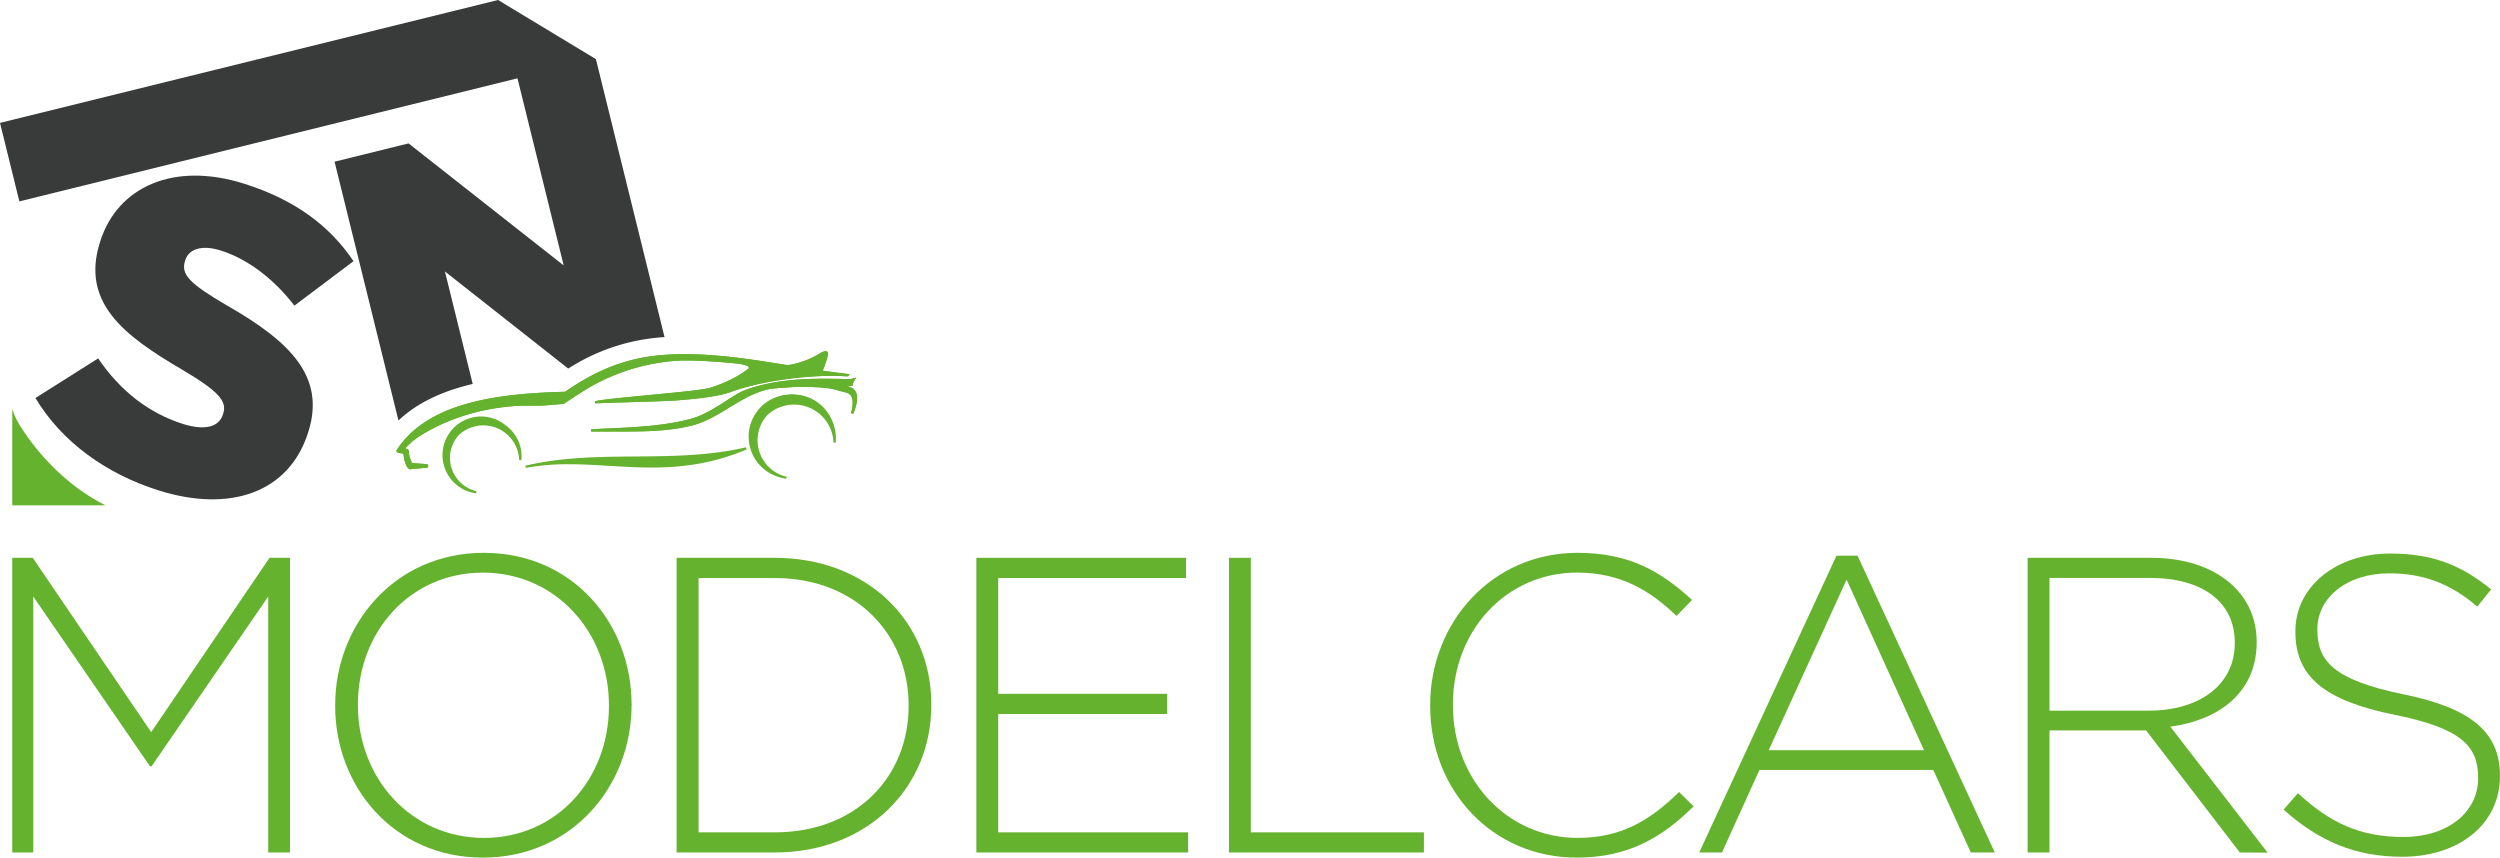 <svg id="Laag_1" data-name="Laag 1" xmlns="http://www.w3.org/2000/svg" viewBox="0 0 853.22 292.68"><defs><style>.cls-1,.cls-3{fill:#65b22e;}.cls-2{fill:#393a3a;}.cls-3{fill-rule:evenodd;}</style></defs><path class="cls-1" d="M127.44,325V237.66l-39.8,57.91h-.57L47.26,237.66V325H40.08V224.44h7L87.5,283.93l40.38-59.49h7V325Z" transform="translate(-35.9 -34.06)"/><path class="cls-1" d="M200.72,326.75c-30.46,0-50.43-24.29-50.43-51.73v-.29c0-27.44,20.26-52,50.72-52s50.44,24.28,50.44,51.73c.14.14.14.14,0,.28C251.45,302.18,231.19,326.75,200.72,326.75Zm43-52c0-24.86-18.11-45.26-43-45.26s-42.67,20.12-42.67,45v.28c0,24.86,18.1,45.26,43,45.26s42.68-20.11,42.68-45Z" transform="translate(-35.9 -34.06)"/><path class="cls-1" d="M300.3,325H266.82V224.44H300.3c31.61,0,53.45,21.7,53.45,50v.28C353.75,303,331.91,325,300.3,325ZM346,274.73c0-23.85-17.67-43.39-45.69-43.39h-26v86.79h26c28,0,45.69-19.11,45.69-43.11Z" transform="translate(-35.9 -34.06)"/><path class="cls-1" d="M369.12,325V224.44h71.56v6.9H376.59v39.51h57.62v6.9H376.59v40.38H441.4V325Z" transform="translate(-35.9 -34.06)"/><path class="cls-1" d="M455.33,325V224.44h7.47v93.69h59.06V325Z" transform="translate(-35.9 -34.06)"/><path class="cls-1" d="M574,326.75c-28.74,0-50-22.85-50-51.73v-.29c0-28.45,21.27-52,50.29-52,18,0,28.74,6.61,39.09,16.09l-5.32,5.46c-8.76-8.48-18.82-14.8-33.91-14.8-24.14,0-42.39,19.69-42.39,45v.28c0,25.44,18.54,45.26,42.53,45.26,14.52,0,24.43-5.6,34.63-15.66l5,4.89C603.33,319.71,591.84,326.75,574,326.75Z" transform="translate(-35.9 -34.06)"/><path class="cls-1" d="M708.51,325l-12.79-28.16H636.37L623.59,325h-7.76l46.84-101.3h7.18L716.7,325Zm-42.39-93.11-26.58,58.2h53Z" transform="translate(-35.9 -34.06)"/><path class="cls-1" d="M800.32,325l-32-41.67H735.37V325H727.9V224.44h42.25c21.69,0,35.92,11.78,35.92,28.59v.29c0,16.81-12.5,26.44-29.46,28.74l33.2,43Zm-1.72-71.7c0-13.5-10.64-22-28.88-22H735.37V276.6h33.92c16.81,0,29.31-8.48,29.31-23Z" transform="translate(-35.9 -34.06)"/><path class="cls-1" d="M855.78,326.46c-16.09,0-28.45-5.32-40.52-16.09l4.89-5.61c11.06,10.21,21.26,14.95,36.06,14.95,15.09,0,25.44-8.48,25.44-20v-.28c0-10.64-5.61-16.81-28.45-21.41-24.14-4.89-33.91-13.08-33.91-28.31v-.29c0-14.94,13.65-26.44,32.33-26.44,14.65,0,24.28,4,34.48,12.22l-4.74,5.89c-9.48-8.19-19-11.35-30-11.35-14.8,0-24.57,8.47-24.57,19V249c0,10.63,5.46,17.1,29.31,22,23.28,4.74,33,13.07,33,27.73V299C889.12,315.25,875.18,326.46,855.78,326.46Z" transform="translate(-35.9 -34.06)"/><path class="cls-1" d="M42.72,179.3a24.69,24.69,0,0,1-2.64-5.66v32.88H71.93a65.26,65.26,0,0,1-12-7.76A79.65,79.65,0,0,1,42.72,179.3Z" transform="translate(-35.9 -34.06)"/><path class="cls-2" d="M48,169.9l21.4-13.53c7.45,11,17.23,18.67,28.9,22.36,7.49,2.37,12.33,1.08,13.69-3.22l.09-.28c1.31-4.15-1.27-7.48-14-15-19.93-11.66-34.59-22.9-28.07-43.5l.09-.28c5.88-18.6,25-27.34,49.17-19.68,17.14,5.42,29.09,14.24,37.28,26.42l-20.18,15.18c-7.18-9.36-16.18-16-25.11-18.81-6.77-2.14-11-.33-12.12,3.25l-.09.28c-1.45,4.58,1.38,7.67,14.35,15.24,21.61,12.35,33.66,24.34,27.74,43.08l-.09.28c-6.48,20.46-26.6,27.46-51.09,19.71C72.14,195.79,56.91,184.83,48,169.9Z" transform="translate(-35.9 -34.06)"/><path class="cls-2" d="M262.7,149.11,239.28,54.24l-33.4-20.18L35.9,76l6.61,26.79,170-42,15.77,63.86L175.33,83l-25.25,6.24,21.81,88.33c6.7-6.35,15.57-10.17,25.34-12.47l-9.48-38.39,42.08,33.14A68.18,68.18,0,0,1,262.7,149.11Z" transform="translate(-35.9 -34.06)"/><path class="cls-1" d="M249.83,181.33c-1.61,0-3.19,0-4.74,0l-4.27,0c-1.09,0-2.14,0-3.16,0l0-.76c2-.11,4-.21,6.13-.3,8.87-.4,18.92-.86,27.86-3.26,4.29-1.15,8.28-3.71,12.15-6.18,1.08-.7,2.17-1.39,3.26-2.06a19.83,19.83,0,0,1,3.81-1.82c9.13-3.22,18.92-3.63,26.43-3.63,2.93,0,5.82.06,8.5.14a6.36,6.36,0,0,0,1.36-.27l1-.27-.61.86a3.63,3.63,0,0,0-.56,1.11,1.49,1.49,0,0,0-.06.49l0,.35-.36,0a8.26,8.26,0,0,0-1.38.29l.63.14a3.16,3.16,0,0,1,2.17,1.68c1,2,.06,5.15-.9,7.45l-.72-.23c1.26-5.25.15-6.6-2.19-7.16-1.11-.27-2.58-.63-3.79-1l-.49-.13-1.08-.16c-1.34-.18-2.79-.31-4.44-.4-1.34-.06-2.66-.09-4-.09-1.61,0-3.26,0-5.06.13s-3.71.23-5.59.42l-.76.12c-5.1.83-9.71,3.65-14.18,6.37-4.11,2.51-8.36,5.1-13.05,6.21C264.73,181.1,256.73,181.33,249.83,181.33Z" transform="translate(-35.9 -34.06)"/><path class="cls-1" d="M325.75,166.56l-.55-.13-1.37-.26a9.4,9.4,0,0,1,2.72-.79,1.71,1.71,0,0,1,.07-.61,3.91,3.91,0,0,1,.61-1.23,6.76,6.76,0,0,1-1.47.28c-11.93-.33-23.8-.41-34.8,3.47a19.94,19.94,0,0,0-3.73,1.78c-5.06,3.09-10,6.8-15.51,8.28-11.05,3-23.48,3-34.07,3.58,9.77-.18,23,.75,34-1.85,9.73-2.3,17.39-11,27.26-12.59l.78-.12q2.81-.27,5.61-.42a88.7,88.7,0,0,1,9.08,0c1.51.07,3,.2,4.48.4l1.12.17.48.13c1.21.31,2.68.68,3.79.94,2.6.62,3.77,2.18,2.47,7.62C327.91,172.4,329.39,167.5,325.75,166.56Z" transform="translate(-35.9 -34.06)"/><path class="cls-1" d="M176.19,194.28c-1.73,0-2.38-3.31-2.62-5.37-.61-.11-1.23-.23-1.84-.36a.61.61,0,0,1-.45-.36.63.63,0,0,1,.05-.58c10.65-16.44,35-19.26,57.45-19.85,12-8.32,22.8-12.13,36-12.72,1.57-.07,3.2-.11,4.84-.11,11.92,0,23.7,1.91,35.1,3.76a29.58,29.58,0,0,0,11.16-4.11,3.89,3.89,0,0,1,1.77-.67.78.78,0,0,1,.67.31c.35.46.11,1.25-.1,1.95-.41,1.46-1,3-1.53,4.39,3.13.46,5.91.82,8.49,1.11l.73.18-.49.49-.12.1-.26.08c-1.68-.12-3.49-.18-5.39-.18-11.63,0-25.82,2.29-34.5,5.56-.19.07-1.29.4-1.67.5l-1.13.31c-.32.09-.64.16-1,.23l-.21,0c-.28.07-.56.12-.85.17l-.32.07c-1.4.25-2.87.48-4.63.7-2.69.33-5.53.61-9.22.89-1.73.13-9.63.38-16.6.59-5,.16-9.26.29-10.47.36l-.1-.75c3.17-.63,10.91-1.36,19.1-2.15,7-.66,14.26-1.36,18.22-2a17.46,17.46,0,0,0,3.13-.77c7.6-2.6,11.49-5.81,12-6.27a.58.58,0,0,0,0-.44.87.87,0,0,0-.57-.46l-.36-.12a15.17,15.17,0,0,0-3.08-.63c-1.08-.12-2.16-.21-3.25-.3l-1.37-.12c-1.16-.11-2.33-.18-3.5-.25l-1.14-.08c-1.17-.09-2.36-.13-3.54-.18l-2.6-.1h-3.12A63.79,63.79,0,0,0,260,158l-.93.16-1.18.23-1.37.29-.69.15-.67.17c-.44.11-.88.21-1.31.33l-.71.2-1.21.34a71.75,71.75,0,0,0-6.93,2.47,66.92,66.92,0,0,0-9.62,4.93c-.72.45-3.58,2.31-5.47,3.54a19.57,19.57,0,0,1-1.78,1.14c-1.28.06-2.66.18-4,.29s-2.84.25-4.07.27l-2,0-2.64,0-.63,0c-.54,0-1.09,0-1.63.06l-.55,0c-.57,0-1.14.06-1.72.12a79.45,79.45,0,0,0-9,1.25,73.12,73.12,0,0,0-8.72,2.33c-1.55.53-2.93,1.05-4.22,1.57s-2.8,1.21-4.1,1.84-2.71,1.39-3.94,2.11c-.65.37-1.28.76-1.9,1.16-.31.2-.62.4-.91.61-.13.08-.25.17-.37.26l0,.08-.3.2-.24.18-.05.05-.16.1-.19.08c-.23.24-.56.56-.91.9a21.66,21.66,0,0,0-1.66,1.67,3.37,3.37,0,0,0,.32.14,1.42,1.42,0,0,1,.85.59l.06.1v.26c-.09,1,.76,3.71,1.21,3.93.75.08,1.62.13,2.52.19s1.55.1,2.31.17a.6.6,0,0,1,.56.61.61.61,0,0,1-.56.62l-.67.06c-1.53.14-3.11.29-4.67.36Z" transform="translate(-35.9 -34.06)"/><path class="cls-1" d="M325.09,162c-2.89-.32-5.79-.71-8.68-1.13a.24.24,0,0,1-.19-.32c.52-1.34,1.16-3,1.59-4.53.35-1.15.77-2.62-1.79-1.16a29.74,29.74,0,0,1-11.39,4.16h0c-13.26-2.15-26.51-4.26-39.86-3.64-13.9.62-24.51,4.86-35.83,12.67l-.13,0c-20.83.55-46.3,3-57.14,19.69a.23.23,0,0,0,.15.36c.65.13,1.3.26,1.94.37a.22.22,0,0,1,.19.21c.2,1.73.81,5.22,2.3,5.15,1.78-.09,3.55-.27,5.32-.43a.24.24,0,0,0,0-.48c-1.64-.15-3.41-.21-4.85-.36-.71-.07-1.63-3.31-1.53-4.34a.19.19,0,0,0,0-.13c-.25-.44-.89-.39-1.21-.74a.24.24,0,0,1,0-.32c.68-.84,2-2,2.71-2.72l.07,0,.23-.11.25-.21a.56.56,0,0,1,.2-.11l0-.09c.19-.14.38-.28.58-.41s.61-.42.93-.62c.62-.4,1.26-.79,1.9-1.17,1.3-.75,2.62-1.46,4-2.12s2.72-1.27,4.12-1.85,2.81-1.09,4.24-1.58a73.58,73.58,0,0,1,8.77-2.34,78.1,78.1,0,0,1,9-1.26c.75-.07,1.51-.1,2.27-.15s1.52-.05,2.28-.08c1.52,0,3.06-.05,4.59-.08,2.38,0,5.56-.48,7.94-.53,0,0,6.1-4,7.19-4.66a67,67,0,0,1,9.68-5,70.66,70.66,0,0,1,7-2.48c.63-.2,1.28-.36,1.93-.55l2-.5,2.07-.44,1.05-.2c.35-.07.71-.14,1.07-.19a65.79,65.79,0,0,1,8.91-.85l1.15,0h2.29l1.17.05c1.56.07,3.14.11,4.68.23s3.11.18,4.66.33,3.09.25,4.61.42a15,15,0,0,1,3.16.64l.37.12a1.1,1.1,0,0,1,.79,1.49s-3.86,3.54-12.2,6.4a17.89,17.89,0,0,1-3.21.78c-8.43,1.29-31.34,2.93-37.29,4.11,2.93-.16,24.13-.72,27.06-.94s6.14-.52,9.21-.9c1.53-.19,3.06-.41,4.6-.7.38-.07.77-.14,1.15-.23s.77-.16,1.16-.27l.57-.15.55-.15c.37-.1,1.46-.42,1.65-.49,9.94-3.75,27.49-6.32,40-5.41l.11-.09Z" transform="translate(-35.9 -34.06)"/><path class="cls-3" d="M304.25,197.45a14.77,14.77,0,0,1-3.4-.87,14.37,14.37,0,1,1,10.51-26.74,14.58,14.58,0,0,1,3.9,2.3,14.21,14.21,0,0,1,5.85,13l-.75,0a13.45,13.45,0,0,0-22.64-9.36,12.79,12.79,0,0,0,4.85,20.44,12.25,12.25,0,0,0,1.81.56Z" transform="translate(-35.9 -34.06)"/><path class="cls-3" d="M312,172.65a13.81,13.81,0,0,1,8.76,12.4A14.33,14.33,0,1,0,301,196.22a14.17,14.17,0,0,0,3.31.86,14.39,14.39,0,0,1-1.87-.58,13.17,13.17,0,0,1-5-21.07A13.86,13.86,0,0,1,312,172.65Z" transform="translate(-35.9 -34.06)"/><path class="cls-3" d="M198.39,202.42a13.63,13.63,0,0,1-3.12-.8,13.16,13.16,0,0,1,4.82-25.41,13,13,0,0,1,4.81.92,13.27,13.27,0,0,1,3.58,2.1,13,13,0,0,1,5.36,11.86l-.75,0a12.26,12.26,0,0,0-20.64-8.53,11.67,11.67,0,0,0-2,12.43,11.74,11.74,0,0,0,8.08,6.71Z" transform="translate(-35.9 -34.06)"/><path class="cls-3" d="M205.46,179.72a12.61,12.61,0,0,1,8,11.34,14,14,0,0,0-8.7-13.58,12.78,12.78,0,0,0-9.35,23.78,12.41,12.41,0,0,0,3,.78,11.2,11.2,0,0,1-1.71-.53,12.06,12.06,0,0,1-4.54-19.25A12.68,12.68,0,0,1,205.46,179.72Z" transform="translate(-35.9 -34.06)"/><path class="cls-3" d="M215.21,193c12.35-2.94,25.19-3.05,37.6-3.15s25.23-.21,37.69-3.13l.24.72c-10.15,4.28-20.16,6.19-32.45,6.19-4.89,0-9.71-.29-14.38-.57s-9.21-.56-13.82-.56a78.29,78.29,0,0,0-14.72,1.24Z" transform="translate(-35.9 -34.06)"/><path class="cls-3" d="M215.3,193.36c24.65-4.59,46.37,5.93,75.29-6.28-25,5.85-50.68.41-75.29,6.28Z" transform="translate(-35.9 -34.06)"/><path class="cls-1" d="M249.83,181.33c-1.61,0-3.19,0-4.74,0l-4.27,0c-1.09,0-2.14,0-3.16,0l0-.76c2-.11,4-.21,6.13-.3,8.87-.4,18.92-.86,27.86-3.26,4.29-1.15,8.28-3.71,12.15-6.18,1.08-.7,2.17-1.39,3.26-2.06a19.83,19.83,0,0,1,3.81-1.82c9.13-3.22,18.92-3.63,26.43-3.63,2.93,0,5.82.06,8.5.14a6.36,6.36,0,0,0,1.36-.27l1-.27-.61.86a3.63,3.63,0,0,0-.56,1.11,1.49,1.49,0,0,0-.06.49l0,.35-.36,0a8.26,8.26,0,0,0-1.38.29l.63.14a3.16,3.16,0,0,1,2.17,1.68c1,2,.06,5.15-.9,7.45l-.72-.23c1.26-5.25.15-6.6-2.19-7.16-1.11-.27-2.58-.63-3.79-1l-.49-.13-1.08-.16c-1.34-.18-2.79-.31-4.44-.4-1.34-.06-2.66-.09-4-.09-1.61,0-3.26,0-5.06.13s-3.71.23-5.59.42l-.76.12c-5.1.83-9.71,3.65-14.18,6.37-4.11,2.51-8.36,5.1-13.05,6.21C264.73,181.1,256.73,181.33,249.83,181.33Z" transform="translate(-35.9 -34.06)"/><path class="cls-1" d="M325.75,166.56l-.55-.13-1.37-.26a9.4,9.4,0,0,1,2.72-.79,1.71,1.71,0,0,1,.07-.61,3.91,3.91,0,0,1,.61-1.23,6.76,6.76,0,0,1-1.47.28c-11.93-.33-23.8-.41-34.8,3.47a19.94,19.94,0,0,0-3.73,1.78c-5.06,3.09-10,6.8-15.51,8.28-11.05,3-23.48,3-34.07,3.58,9.77-.18,23,.75,34-1.85,9.73-2.3,17.39-11,27.26-12.59l.78-.12q2.81-.27,5.61-.42a88.7,88.7,0,0,1,9.08,0c1.51.07,3,.2,4.48.4l1.12.17.48.13c1.21.31,2.68.68,3.79.94,2.6.62,3.77,2.18,2.47,7.62C327.91,172.4,329.39,167.5,325.75,166.56Z" transform="translate(-35.9 -34.06)"/><path class="cls-1" d="M176.19,194.28c-1.73,0-2.38-3.31-2.62-5.37-.61-.11-1.23-.23-1.84-.36a.61.61,0,0,1-.45-.36.63.63,0,0,1,.05-.58c10.65-16.44,35-19.26,57.45-19.85,12-8.32,22.8-12.13,36-12.72,1.57-.07,3.2-.11,4.84-.11,11.92,0,23.7,1.91,35.1,3.76a29.58,29.58,0,0,0,11.16-4.11,3.89,3.89,0,0,1,1.77-.67.78.78,0,0,1,.67.31c.35.46.11,1.25-.1,1.95-.41,1.46-1,3-1.53,4.39,3.13.46,5.91.82,8.49,1.11l.73.18-.49.49-.12.1-.26.08c-1.68-.12-3.49-.18-5.39-.18-11.63,0-25.82,2.29-34.5,5.56-.19.07-1.29.4-1.67.5l-1.13.31c-.32.09-.64.16-1,.23l-.21,0c-.28.07-.56.12-.85.17l-.32.07c-1.4.25-2.87.48-4.63.7-2.69.33-5.53.61-9.22.89-1.73.13-9.63.38-16.6.59-5,.16-9.26.29-10.47.36l-.1-.75c3.17-.63,10.91-1.36,19.1-2.15,7-.66,14.26-1.36,18.22-2a17.46,17.46,0,0,0,3.13-.77c7.6-2.6,11.49-5.81,12-6.27a.58.58,0,0,0,0-.44.87.87,0,0,0-.57-.46l-.36-.12a15.17,15.17,0,0,0-3.08-.63c-1.08-.12-2.16-.21-3.25-.3l-1.37-.12c-1.16-.11-2.33-.18-3.5-.25l-1.14-.08c-1.17-.09-2.36-.13-3.54-.18l-2.6-.1h-3.12A63.79,63.79,0,0,0,260,158l-.93.16-1.18.23-1.37.29-.69.15-.67.17c-.44.11-.88.21-1.31.33l-.71.2-1.21.34a71.75,71.75,0,0,0-6.93,2.47,66.92,66.92,0,0,0-9.62,4.93c-.72.45-3.58,2.31-5.47,3.54a19.57,19.57,0,0,1-1.78,1.14c-1.28.06-2.66.18-4,.29s-2.84.25-4.07.27l-2,0-2.64,0-.63,0c-.54,0-1.09,0-1.63.06l-.55,0c-.57,0-1.14.06-1.72.12a79.45,79.45,0,0,0-9,1.25,73.12,73.12,0,0,0-8.72,2.33c-1.55.53-2.93,1.05-4.22,1.57s-2.8,1.21-4.1,1.84-2.71,1.39-3.94,2.11c-.65.37-1.28.76-1.9,1.16-.31.2-.62.4-.91.61-.13.08-.25.17-.37.26l0,.08-.3.2-.24.18-.05.05-.16.1-.19.08c-.23.24-.56.56-.91.9a21.66,21.66,0,0,0-1.66,1.67,3.37,3.37,0,0,0,.32.14,1.42,1.42,0,0,1,.85.59l.06.1v.26c-.09,1,.76,3.71,1.21,3.93.75.08,1.62.13,2.52.19s1.55.1,2.31.17a.6.6,0,0,1,.56.61.61.61,0,0,1-.56.62l-.67.06c-1.53.14-3.11.29-4.67.36Z" transform="translate(-35.9 -34.06)"/><path class="cls-1" d="M325.09,162c-2.89-.32-5.79-.71-8.68-1.13a.24.24,0,0,1-.19-.32c.52-1.34,1.16-3,1.59-4.53.35-1.15.77-2.62-1.79-1.16a29.74,29.74,0,0,1-11.39,4.16h0c-13.26-2.15-26.51-4.26-39.86-3.64-13.9.62-24.51,4.86-35.83,12.67l-.13,0c-20.83.55-46.3,3-57.14,19.69a.23.23,0,0,0,.15.36c.65.13,1.3.26,1.94.37a.22.22,0,0,1,.19.21c.2,1.73.81,5.22,2.3,5.15,1.78-.09,3.55-.27,5.32-.43a.24.24,0,0,0,0-.48c-1.64-.15-3.41-.21-4.85-.36-.71-.07-1.63-3.31-1.53-4.34a.19.19,0,0,0,0-.13c-.25-.44-.89-.39-1.21-.74a.24.24,0,0,1,0-.32c.68-.84,2-2,2.71-2.72l.07,0,.23-.11.25-.21a.56.56,0,0,1,.2-.11l0-.09c.19-.14.38-.28.58-.41s.61-.42.93-.62c.62-.4,1.26-.79,1.9-1.17,1.3-.75,2.62-1.46,4-2.12s2.72-1.27,4.12-1.85,2.81-1.09,4.24-1.58a73.58,73.58,0,0,1,8.77-2.34,78.1,78.1,0,0,1,9-1.26c.75-.07,1.51-.1,2.27-.15s1.52-.05,2.28-.08c1.52,0,3.06-.05,4.59-.08,2.38,0,5.56-.48,7.94-.53,0,0,6.1-4,7.19-4.66a67,67,0,0,1,9.68-5,70.66,70.66,0,0,1,7-2.48c.63-.2,1.28-.36,1.93-.55l2-.5,2.07-.44,1.05-.2c.35-.07.71-.14,1.07-.19a65.79,65.79,0,0,1,8.91-.85l1.15,0h2.29l1.17.05c1.56.07,3.14.11,4.68.23s3.11.18,4.66.33,3.09.25,4.61.42a15,15,0,0,1,3.16.64l.37.12a1.1,1.1,0,0,1,.79,1.49s-3.86,3.54-12.2,6.4a17.89,17.89,0,0,1-3.21.78c-8.43,1.29-31.34,2.93-37.29,4.11,2.93-.16,24.13-.72,27.06-.94s6.14-.52,9.21-.9c1.53-.19,3.06-.41,4.6-.7.38-.07.77-.14,1.15-.23s.77-.16,1.16-.27l.57-.15.55-.15c.37-.1,1.46-.42,1.65-.49,9.94-3.75,27.49-6.32,40-5.41l.11-.09Z" transform="translate(-35.9 -34.06)"/></svg>